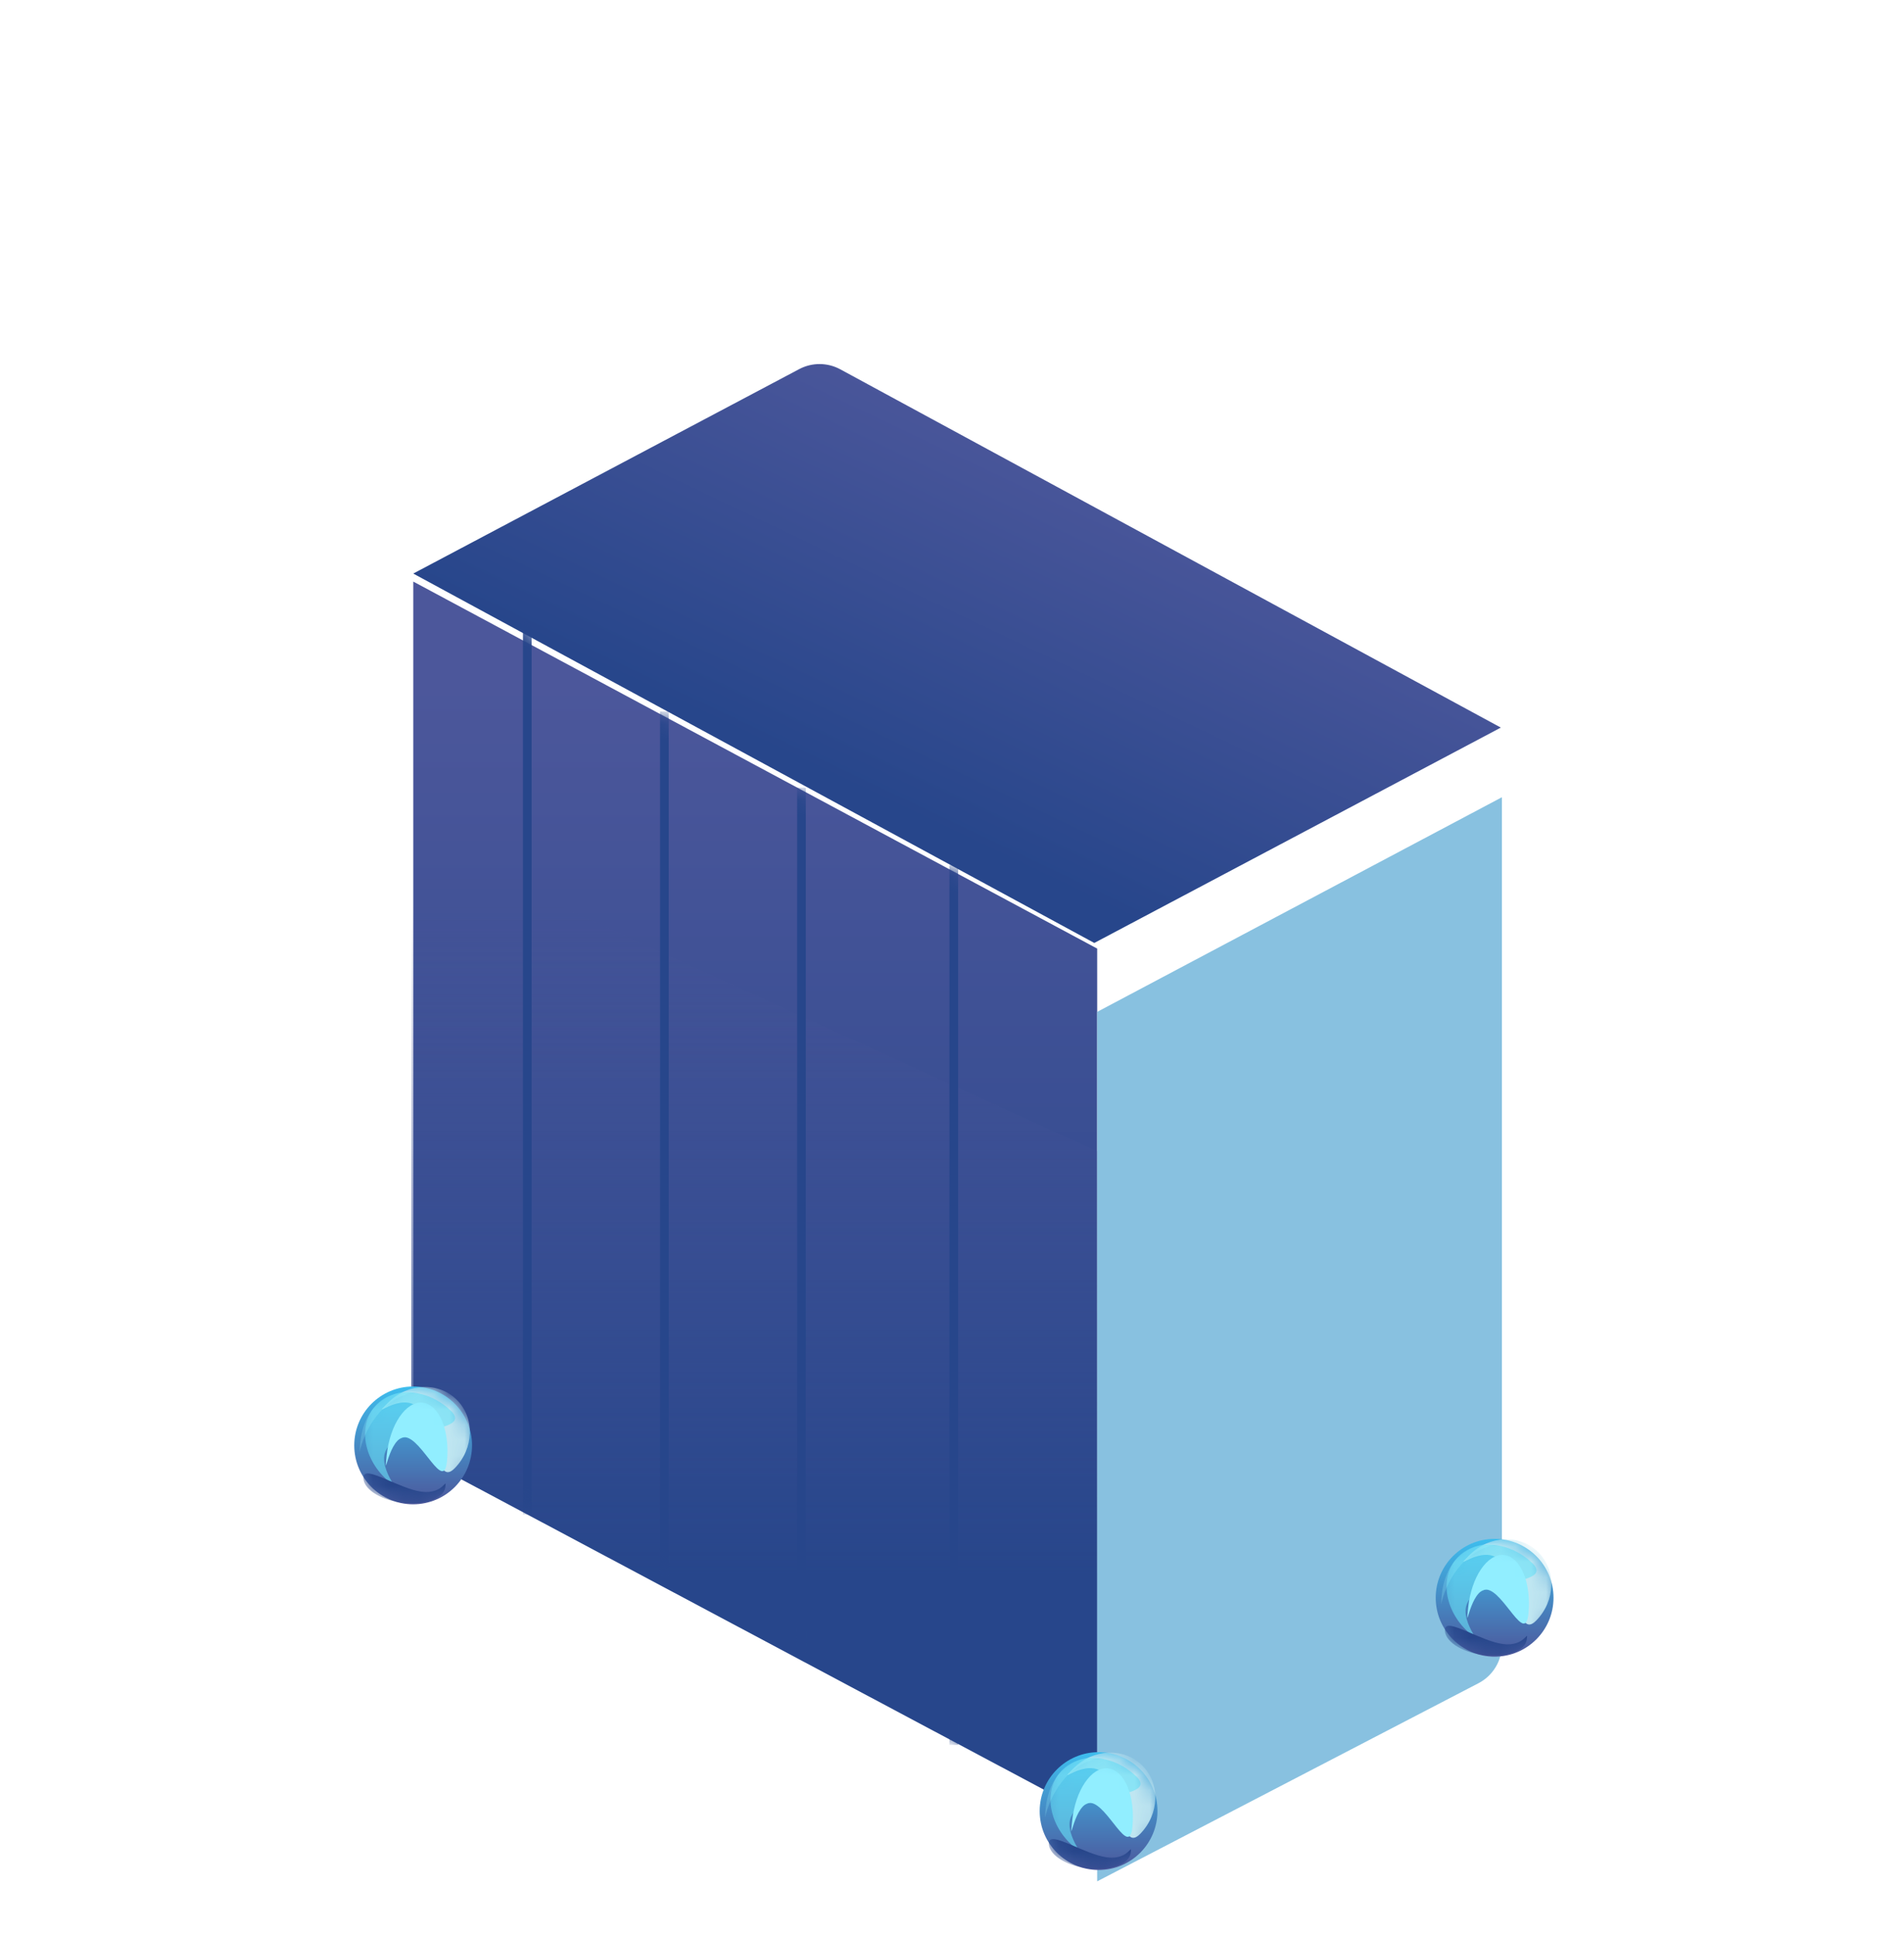 <svg width="125" height="127" viewBox="0 0 125 127" fill="none" xmlns="http://www.w3.org/2000/svg">
<path d="M52.469 24.226C53.314 23.779 54.325 23.784 55.165 24.239L98.531 47.754L71.841 61.889L27.131 37.645L52.469 24.226Z" fill="url(#paint0_linear_9035_2253)"/>
<g filter="url(#filter0_i_9035_2253)">
<path d="M27.131 92.102V37.599L72.031 61.688V118.754L29.551 96.131C28.062 95.338 27.131 93.788 27.131 92.102Z" fill="url(#paint1_linear_9035_2253)"/>
</g>
<path d="M27 92.038V55L72.031 75.564V117.164C72.031 118.025 71.114 118.576 70.354 118.172L29.725 96.573C28.048 95.681 27 93.937 27 92.038Z" fill="url(#paint2_linear_9035_2253)"/>
<g filter="url(#filter1_di_9035_2253)">
<path d="M98.602 103.372V47.754L72.031 61.842V118.908L97.064 105.904C98.009 105.413 98.602 104.437 98.602 103.372Z" fill="#88C1E0"/>
</g>
<circle cx="72.123" cy="118.866" r="3.866" fill="url(#paint3_linear_9035_2253)"/>
<mask id="mask0_9035_2253" style="mask-type:alpha" maskUnits="userSpaceOnUse" x="68" y="115" width="8" height="8">
<circle cx="72.123" cy="118.866" r="3.866" fill="url(#paint4_linear_9035_2253)"/>
</mask>
<g mask="url(#mask0_9035_2253)">
<g filter="url(#filter2_f_9035_2253)">
<path d="M74.847 120.37C73.567 121.67 73.721 117.612 72.513 116.424C71.306 115.235 69.195 117.365 70.475 116.065C71.755 114.765 73.771 114.675 74.978 115.863C76.186 117.052 76.127 119.07 74.847 120.37Z" fill="#BFE6F1"/>
</g>
<g filter="url(#filter3_f_9035_2253)">
<path d="M74.558 116.551C76.096 117.977 71.693 117.655 70.532 118.907C69.372 120.158 71.894 122.51 70.355 121.084C68.817 119.658 68.511 117.487 69.672 116.235C70.832 114.984 73.02 115.125 74.558 116.551Z" fill="#69E3F8" fill-opacity="0.6"/>
</g>
<g filter="url(#filter4_f_9035_2253)">
<path d="M68.866 120.912C68.965 120.161 71.196 121.71 72.678 121.905C74.159 122.101 74.331 120.868 74.232 121.619C74.133 122.369 72.852 122.819 71.37 122.624C69.888 122.429 68.767 121.662 68.866 120.912Z" fill="#27468B"/>
</g>
<g filter="url(#filter5_f_9035_2253)">
<path d="M74.342 119.93C74.135 121.955 72.711 118.446 71.619 118.334C70.526 118.222 70.179 121.549 70.386 119.525C70.594 117.5 71.647 115.95 72.74 116.062C73.832 116.174 74.549 117.906 74.342 119.93Z" fill="#91EEFF"/>
</g>
</g>
<path d="M72.463 115.329C71.203 115.165 68.669 115.728 68.617 119.288C68.857 118.094 69.963 115.631 72.463 115.329Z" fill="#A5F9FE" fill-opacity="0.21"/>
<circle cx="98.123" cy="104.866" r="3.866" fill="url(#paint5_linear_9035_2253)"/>
<mask id="mask1_9035_2253" style="mask-type:alpha" maskUnits="userSpaceOnUse" x="94" y="101" width="8" height="8">
<circle cx="98.123" cy="104.866" r="3.866" fill="url(#paint6_linear_9035_2253)"/>
</mask>
<g mask="url(#mask1_9035_2253)">
<g filter="url(#filter6_f_9035_2253)">
<path d="M100.847 106.37C99.567 107.67 99.721 103.612 98.513 102.424C97.306 101.235 95.195 103.365 96.475 102.065C97.755 100.765 99.771 100.675 100.978 101.863C102.186 103.052 102.127 105.07 100.847 106.37Z" fill="#BFE6F1"/>
</g>
<g filter="url(#filter7_f_9035_2253)">
<path d="M100.558 102.551C102.096 103.977 97.693 103.655 96.532 104.907C95.372 106.158 97.894 108.51 96.355 107.084C94.817 105.658 94.511 103.487 95.672 102.235C96.832 100.984 99.02 101.125 100.558 102.551Z" fill="#69E3F8" fill-opacity="0.6"/>
</g>
<g filter="url(#filter8_f_9035_2253)">
<path d="M94.866 106.912C94.965 106.161 97.196 107.71 98.678 107.905C100.159 108.101 100.331 106.868 100.232 107.619C100.133 108.369 98.852 108.819 97.37 108.624C95.888 108.429 94.767 107.662 94.866 106.912Z" fill="#27468B"/>
</g>
<g filter="url(#filter9_f_9035_2253)">
<path d="M100.342 105.93C100.134 107.955 98.711 104.446 97.619 104.334C96.526 104.222 96.179 107.549 96.386 105.525C96.594 103.5 97.647 101.95 98.74 102.062C99.832 102.174 100.55 103.906 100.342 105.93Z" fill="#91EEFF"/>
</g>
</g>
<path d="M98.463 101.329C97.203 101.165 94.669 101.728 94.617 105.288C94.857 104.094 95.963 101.631 98.463 101.329Z" fill="#A5F9FE" fill-opacity="0.21"/>
<circle cx="27.123" cy="94.866" r="3.866" fill="url(#paint7_linear_9035_2253)"/>
<mask id="mask2_9035_2253" style="mask-type:alpha" maskUnits="userSpaceOnUse" x="23" y="91" width="8" height="8">
<circle cx="27.123" cy="94.866" r="3.866" fill="url(#paint8_linear_9035_2253)"/>
</mask>
<g mask="url(#mask2_9035_2253)">
<g filter="url(#filter10_f_9035_2253)">
<path d="M29.847 96.37C28.567 97.67 28.721 93.612 27.513 92.424C26.306 91.235 24.195 93.365 25.475 92.065C26.755 90.765 28.771 90.675 29.978 91.863C31.186 93.052 31.127 95.07 29.847 96.37Z" fill="#BFE6F1"/>
</g>
<g filter="url(#filter11_f_9035_2253)">
<path d="M29.558 92.551C31.096 93.977 26.693 93.655 25.532 94.907C24.372 96.158 26.893 98.51 25.355 97.084C23.817 95.658 23.511 93.487 24.672 92.236C25.832 90.984 28.02 91.125 29.558 92.551Z" fill="#69E3F8" fill-opacity="0.6"/>
</g>
<g filter="url(#filter12_f_9035_2253)">
<path d="M23.866 96.912C23.965 96.161 26.196 97.71 27.678 97.905C29.159 98.101 29.331 96.868 29.232 97.618C29.133 98.369 27.852 98.819 26.37 98.624C24.888 98.429 23.767 97.662 23.866 96.912Z" fill="#27468B"/>
</g>
<g filter="url(#filter13_f_9035_2253)">
<path d="M29.342 95.93C29.134 97.955 27.711 94.446 26.619 94.334C25.526 94.222 25.179 97.549 25.386 95.525C25.594 93.5 26.648 91.95 27.74 92.062C28.832 92.174 29.549 93.906 29.342 95.93Z" fill="#91EEFF"/>
</g>
</g>
<path d="M27.463 91.329C26.203 91.165 23.669 91.728 23.617 95.288C23.857 94.094 24.963 91.631 27.463 91.329Z" fill="#A5F9FE" fill-opacity="0.21"/>
<mask id="mask3_9035_2253" style="mask-type:alpha" maskUnits="userSpaceOnUse" x="23" y="35" width="29" height="73">
<path d="M24 90.475V36L50.821 50.159V107.225L26.455 94.524C24.946 93.737 24 92.177 24 90.475Z" fill="#4C579B" stroke="#27468B" stroke-width="0.571"/>
</mask>
<g mask="url(#mask3_9035_2253)">
<g filter="url(#filter14_d_9035_2253)">
<path d="M34.332 40.847V99.41" stroke="#27468B" stroke-width="0.571"/>
</g>
</g>
<mask id="mask4_9035_2253" style="mask-type:alpha" maskUnits="userSpaceOnUse" x="51" y="51" width="29" height="72">
<path d="M52 105.654V52L78.821 65.961V122.225L54.478 109.714C52.957 108.932 52 107.365 52 105.654Z" fill="#4C579B" stroke="#27468B" stroke-width="0.571"/>
</mask>
<g mask="url(#mask4_9035_2253)">
<g filter="url(#filter15_d_9035_2253)">
<path d="M62.332 56.778V114.52" stroke="#27468B" stroke-width="0.571"/>
</g>
</g>
<mask id="mask5_9035_2253" style="mask-type:alpha" maskUnits="userSpaceOnUse" x="41" y="46" width="29" height="71">
<path d="M42 99.647V47L68.821 60.717V116L44.507 103.722C42.97 102.945 42 101.369 42 99.647Z" fill="#4C579B" stroke="#27468B" stroke-width="0.571"/>
</mask>
<g mask="url(#mask5_9035_2253)">
<g filter="url(#filter16_d_9035_2253)">
<path d="M52.332 51.695V108.429" stroke="#27468B" stroke-width="0.571"/>
</g>
</g>
<mask id="mask6_9035_2253" style="mask-type:alpha" maskUnits="userSpaceOnUse" x="32" y="41" width="29" height="71">
<path d="M33 94.647V42L59.821 55.717V111L35.507 98.722C33.97 97.945 33 96.369 33 94.647Z" fill="#4C579B" stroke="#27468B" stroke-width="0.571"/>
</mask>
<g mask="url(#mask6_9035_2253)">
<g filter="url(#filter17_d_9035_2253)">
<path d="M43.332 46.695V103.429" stroke="#27468B" stroke-width="0.571"/>
</g>
</g>
<defs>
<filter id="filter0_i_9035_2253" x="27.131" y="37.599" width="44.899" height="81.726" filterUnits="userSpaceOnUse" color-interpolation-filters="sRGB">
<feFlood flood-opacity="0" result="BackgroundImageFix"/>
<feBlend mode="normal" in="SourceGraphic" in2="BackgroundImageFix" result="shape"/>
<feColorMatrix in="SourceAlpha" type="matrix" values="0 0 0 0 0 0 0 0 0 0 0 0 0 0 0 0 0 0 127 0" result="hardAlpha"/>
<feOffset dy="0.571"/>
<feGaussianBlur stdDeviation="0.285"/>
<feComposite in2="hardAlpha" operator="arithmetic" k2="-1" k3="1"/>
<feColorMatrix type="matrix" values="0 0 0 0 1 0 0 0 0 1 0 0 0 0 1 0 0 0 0.25 0"/>
<feBlend mode="normal" in2="shape" result="effect1_innerShadow_9035_2253"/>
</filter>
<filter id="filter1_di_9035_2253" x="68.031" y="47.754" width="34.571" height="79.153" filterUnits="userSpaceOnUse" color-interpolation-filters="sRGB">
<feFlood flood-opacity="0" result="BackgroundImageFix"/>
<feColorMatrix in="SourceAlpha" type="matrix" values="0 0 0 0 0 0 0 0 0 0 0 0 0 0 0 0 0 0 127 0" result="hardAlpha"/>
<feOffset dy="4"/>
<feGaussianBlur stdDeviation="2"/>
<feComposite in2="hardAlpha" operator="out"/>
<feColorMatrix type="matrix" values="0 0 0 0 0 0 0 0 0 0 0 0 0 0 0 0 0 0 0.25 0"/>
<feBlend mode="normal" in2="BackgroundImageFix" result="effect1_dropShadow_9035_2253"/>
<feBlend mode="normal" in="SourceGraphic" in2="effect1_dropShadow_9035_2253" result="shape"/>
<feColorMatrix in="SourceAlpha" type="matrix" values="0 0 0 0 0 0 0 0 0 0 0 0 0 0 0 0 0 0 127 0" result="hardAlpha"/>
<feOffset dy="0.571"/>
<feGaussianBlur stdDeviation="0.285"/>
<feComposite in2="hardAlpha" operator="arithmetic" k2="-1" k3="1"/>
<feColorMatrix type="matrix" values="0 0 0 0 1 0 0 0 0 1 0 0 0 0 1 0 0 0 1 0"/>
<feBlend mode="normal" in2="shape" result="effect2_innerShadow_9035_2253"/>
</filter>
<filter id="filter2_f_9035_2253" x="68.874" y="113.825" width="8.175" height="8.001" filterUnits="userSpaceOnUse" color-interpolation-filters="sRGB">
<feFlood flood-opacity="0" result="BackgroundImageFix"/>
<feBlend mode="normal" in="SourceGraphic" in2="BackgroundImageFix" result="shape"/>
<feGaussianBlur stdDeviation="0.601" result="effect1_foregroundBlur_9035_2253"/>
</filter>
<filter id="filter3_f_9035_2253" x="67.765" y="114.179" width="8.318" height="8.552" filterUnits="userSpaceOnUse" color-interpolation-filters="sRGB">
<feFlood flood-opacity="0" result="BackgroundImageFix"/>
<feBlend mode="normal" in="SourceGraphic" in2="BackgroundImageFix" result="shape"/>
<feGaussianBlur stdDeviation="0.601" result="effect1_foregroundBlur_9035_2253"/>
</filter>
<filter id="filter4_f_9035_2253" x="67.657" y="119.505" width="7.8" height="4.367" filterUnits="userSpaceOnUse" color-interpolation-filters="sRGB">
<feFlood flood-opacity="0" result="BackgroundImageFix"/>
<feBlend mode="normal" in="SourceGraphic" in2="BackgroundImageFix" result="shape"/>
<feGaussianBlur stdDeviation="0.601" result="effect1_foregroundBlur_9035_2253"/>
</filter>
<filter id="filter5_f_9035_2253" x="66.549" y="112.277" width="11.608" height="12.062" filterUnits="userSpaceOnUse" color-interpolation-filters="sRGB">
<feFlood flood-opacity="0" result="BackgroundImageFix"/>
<feBlend mode="normal" in="SourceGraphic" in2="BackgroundImageFix" result="shape"/>
<feGaussianBlur stdDeviation="1.89" result="effect1_foregroundBlur_9035_2253"/>
</filter>
<filter id="filter6_f_9035_2253" x="94.874" y="99.825" width="8.175" height="8.001" filterUnits="userSpaceOnUse" color-interpolation-filters="sRGB">
<feFlood flood-opacity="0" result="BackgroundImageFix"/>
<feBlend mode="normal" in="SourceGraphic" in2="BackgroundImageFix" result="shape"/>
<feGaussianBlur stdDeviation="0.601" result="effect1_foregroundBlur_9035_2253"/>
</filter>
<filter id="filter7_f_9035_2253" x="93.765" y="100.179" width="8.318" height="8.552" filterUnits="userSpaceOnUse" color-interpolation-filters="sRGB">
<feFlood flood-opacity="0" result="BackgroundImageFix"/>
<feBlend mode="normal" in="SourceGraphic" in2="BackgroundImageFix" result="shape"/>
<feGaussianBlur stdDeviation="0.601" result="effect1_foregroundBlur_9035_2253"/>
</filter>
<filter id="filter8_f_9035_2253" x="93.657" y="105.505" width="7.8" height="4.367" filterUnits="userSpaceOnUse" color-interpolation-filters="sRGB">
<feFlood flood-opacity="0" result="BackgroundImageFix"/>
<feBlend mode="normal" in="SourceGraphic" in2="BackgroundImageFix" result="shape"/>
<feGaussianBlur stdDeviation="0.601" result="effect1_foregroundBlur_9035_2253"/>
</filter>
<filter id="filter9_f_9035_2253" x="92.549" y="98.277" width="11.608" height="12.062" filterUnits="userSpaceOnUse" color-interpolation-filters="sRGB">
<feFlood flood-opacity="0" result="BackgroundImageFix"/>
<feBlend mode="normal" in="SourceGraphic" in2="BackgroundImageFix" result="shape"/>
<feGaussianBlur stdDeviation="1.89" result="effect1_foregroundBlur_9035_2253"/>
</filter>
<filter id="filter10_f_9035_2253" x="23.874" y="89.825" width="8.175" height="8.001" filterUnits="userSpaceOnUse" color-interpolation-filters="sRGB">
<feFlood flood-opacity="0" result="BackgroundImageFix"/>
<feBlend mode="normal" in="SourceGraphic" in2="BackgroundImageFix" result="shape"/>
<feGaussianBlur stdDeviation="0.601" result="effect1_foregroundBlur_9035_2253"/>
</filter>
<filter id="filter11_f_9035_2253" x="22.765" y="90.179" width="8.318" height="8.552" filterUnits="userSpaceOnUse" color-interpolation-filters="sRGB">
<feFlood flood-opacity="0" result="BackgroundImageFix"/>
<feBlend mode="normal" in="SourceGraphic" in2="BackgroundImageFix" result="shape"/>
<feGaussianBlur stdDeviation="0.601" result="effect1_foregroundBlur_9035_2253"/>
</filter>
<filter id="filter12_f_9035_2253" x="22.657" y="95.505" width="7.8" height="4.367" filterUnits="userSpaceOnUse" color-interpolation-filters="sRGB">
<feFlood flood-opacity="0" result="BackgroundImageFix"/>
<feBlend mode="normal" in="SourceGraphic" in2="BackgroundImageFix" result="shape"/>
<feGaussianBlur stdDeviation="0.601" result="effect1_foregroundBlur_9035_2253"/>
</filter>
<filter id="filter13_f_9035_2253" x="21.549" y="88.277" width="11.608" height="12.062" filterUnits="userSpaceOnUse" color-interpolation-filters="sRGB">
<feFlood flood-opacity="0" result="BackgroundImageFix"/>
<feBlend mode="normal" in="SourceGraphic" in2="BackgroundImageFix" result="shape"/>
<feGaussianBlur stdDeviation="1.89" result="effect1_foregroundBlur_9035_2253"/>
</filter>
<filter id="filter14_d_9035_2253" x="34.047" y="40.561" width="1.141" height="59.134" filterUnits="userSpaceOnUse" color-interpolation-filters="sRGB">
<feFlood flood-opacity="0" result="BackgroundImageFix"/>
<feColorMatrix in="SourceAlpha" type="matrix" values="0 0 0 0 0 0 0 0 0 0 0 0 0 0 0 0 0 0 127 0" result="hardAlpha"/>
<feOffset dx="0.285"/>
<feGaussianBlur stdDeviation="0.143"/>
<feComposite in2="hardAlpha" operator="out"/>
<feColorMatrix type="matrix" values="0 0 0 0 0.103 0 0 0 0 0.069 0 0 0 0 0.317 0 0 0 0.45 0"/>
<feBlend mode="normal" in2="BackgroundImageFix" result="effect1_dropShadow_9035_2253"/>
<feBlend mode="normal" in="SourceGraphic" in2="effect1_dropShadow_9035_2253" result="shape"/>
</filter>
<filter id="filter15_d_9035_2253" x="62.047" y="56.493" width="1.141" height="58.312" filterUnits="userSpaceOnUse" color-interpolation-filters="sRGB">
<feFlood flood-opacity="0" result="BackgroundImageFix"/>
<feColorMatrix in="SourceAlpha" type="matrix" values="0 0 0 0 0 0 0 0 0 0 0 0 0 0 0 0 0 0 127 0" result="hardAlpha"/>
<feOffset dx="0.285"/>
<feGaussianBlur stdDeviation="0.143"/>
<feComposite in2="hardAlpha" operator="out"/>
<feColorMatrix type="matrix" values="0 0 0 0 0.103 0 0 0 0 0.069 0 0 0 0 0.317 0 0 0 0.45 0"/>
<feBlend mode="normal" in2="BackgroundImageFix" result="effect1_dropShadow_9035_2253"/>
<feBlend mode="normal" in="SourceGraphic" in2="effect1_dropShadow_9035_2253" result="shape"/>
</filter>
<filter id="filter16_d_9035_2253" x="52.047" y="51.41" width="1.141" height="57.305" filterUnits="userSpaceOnUse" color-interpolation-filters="sRGB">
<feFlood flood-opacity="0" result="BackgroundImageFix"/>
<feColorMatrix in="SourceAlpha" type="matrix" values="0 0 0 0 0 0 0 0 0 0 0 0 0 0 0 0 0 0 127 0" result="hardAlpha"/>
<feOffset dx="0.285"/>
<feGaussianBlur stdDeviation="0.143"/>
<feComposite in2="hardAlpha" operator="out"/>
<feColorMatrix type="matrix" values="0 0 0 0 0.103 0 0 0 0 0.069 0 0 0 0 0.317 0 0 0 0.45 0"/>
<feBlend mode="normal" in2="BackgroundImageFix" result="effect1_dropShadow_9035_2253"/>
<feBlend mode="normal" in="SourceGraphic" in2="effect1_dropShadow_9035_2253" result="shape"/>
</filter>
<filter id="filter17_d_9035_2253" x="43.047" y="46.41" width="1.141" height="57.305" filterUnits="userSpaceOnUse" color-interpolation-filters="sRGB">
<feFlood flood-opacity="0" result="BackgroundImageFix"/>
<feColorMatrix in="SourceAlpha" type="matrix" values="0 0 0 0 0 0 0 0 0 0 0 0 0 0 0 0 0 0 127 0" result="hardAlpha"/>
<feOffset dx="0.285"/>
<feGaussianBlur stdDeviation="0.143"/>
<feComposite in2="hardAlpha" operator="out"/>
<feColorMatrix type="matrix" values="0 0 0 0 0.103 0 0 0 0 0.069 0 0 0 0 0.317 0 0 0 0.45 0"/>
<feBlend mode="normal" in2="BackgroundImageFix" result="effect1_dropShadow_9035_2253"/>
<feBlend mode="normal" in="SourceGraphic" in2="effect1_dropShadow_9035_2253" result="shape"/>
</filter>
<linearGradient id="paint0_linear_9035_2253" x1="61.371" y1="24.869" x2="49.958" y2="48.837" gradientUnits="userSpaceOnUse">
<stop stop-color="#4C579B"/>
<stop offset="1" stop-color="#27468B"/>
</linearGradient>
<linearGradient id="paint1_linear_9035_2253" x1="40.542" y1="44.272" x2="40.542" y2="103.049" gradientUnits="userSpaceOnUse">
<stop stop-color="#4C579B"/>
<stop offset="1" stop-color="#27468B"/>
</linearGradient>
<linearGradient id="paint2_linear_9035_2253" x1="40.41" y1="59.475" x2="40.41" y2="103.331" gradientUnits="userSpaceOnUse">
<stop stop-color="#4C579B" stop-opacity="0"/>
<stop offset="1" stop-color="#27468B"/>
</linearGradient>
<linearGradient id="paint3_linear_9035_2253" x1="72.123" y1="115" x2="72.123" y2="122.731" gradientUnits="userSpaceOnUse">
<stop stop-color="#3EBEEE"/>
<stop offset="1" stop-color="#4C579B"/>
</linearGradient>
<linearGradient id="paint4_linear_9035_2253" x1="72.123" y1="115" x2="72.123" y2="122.731" gradientUnits="userSpaceOnUse">
<stop stop-color="#A6468A"/>
<stop offset="1" stop-color="#671859"/>
</linearGradient>
<linearGradient id="paint5_linear_9035_2253" x1="98.123" y1="101" x2="98.123" y2="108.731" gradientUnits="userSpaceOnUse">
<stop stop-color="#3EBEEE"/>
<stop offset="1" stop-color="#4C579B"/>
</linearGradient>
<linearGradient id="paint6_linear_9035_2253" x1="98.123" y1="101" x2="98.123" y2="108.731" gradientUnits="userSpaceOnUse">
<stop stop-color="#A6468A"/>
<stop offset="1" stop-color="#671859"/>
</linearGradient>
<linearGradient id="paint7_linear_9035_2253" x1="27.123" y1="91" x2="27.123" y2="98.731" gradientUnits="userSpaceOnUse">
<stop stop-color="#3EBEEE"/>
<stop offset="1" stop-color="#4C579B"/>
</linearGradient>
<linearGradient id="paint8_linear_9035_2253" x1="27.123" y1="91" x2="27.123" y2="98.731" gradientUnits="userSpaceOnUse">
<stop stop-color="#A6468A"/>
<stop offset="1" stop-color="#671859"/>
</linearGradient>
</defs>
</svg>
